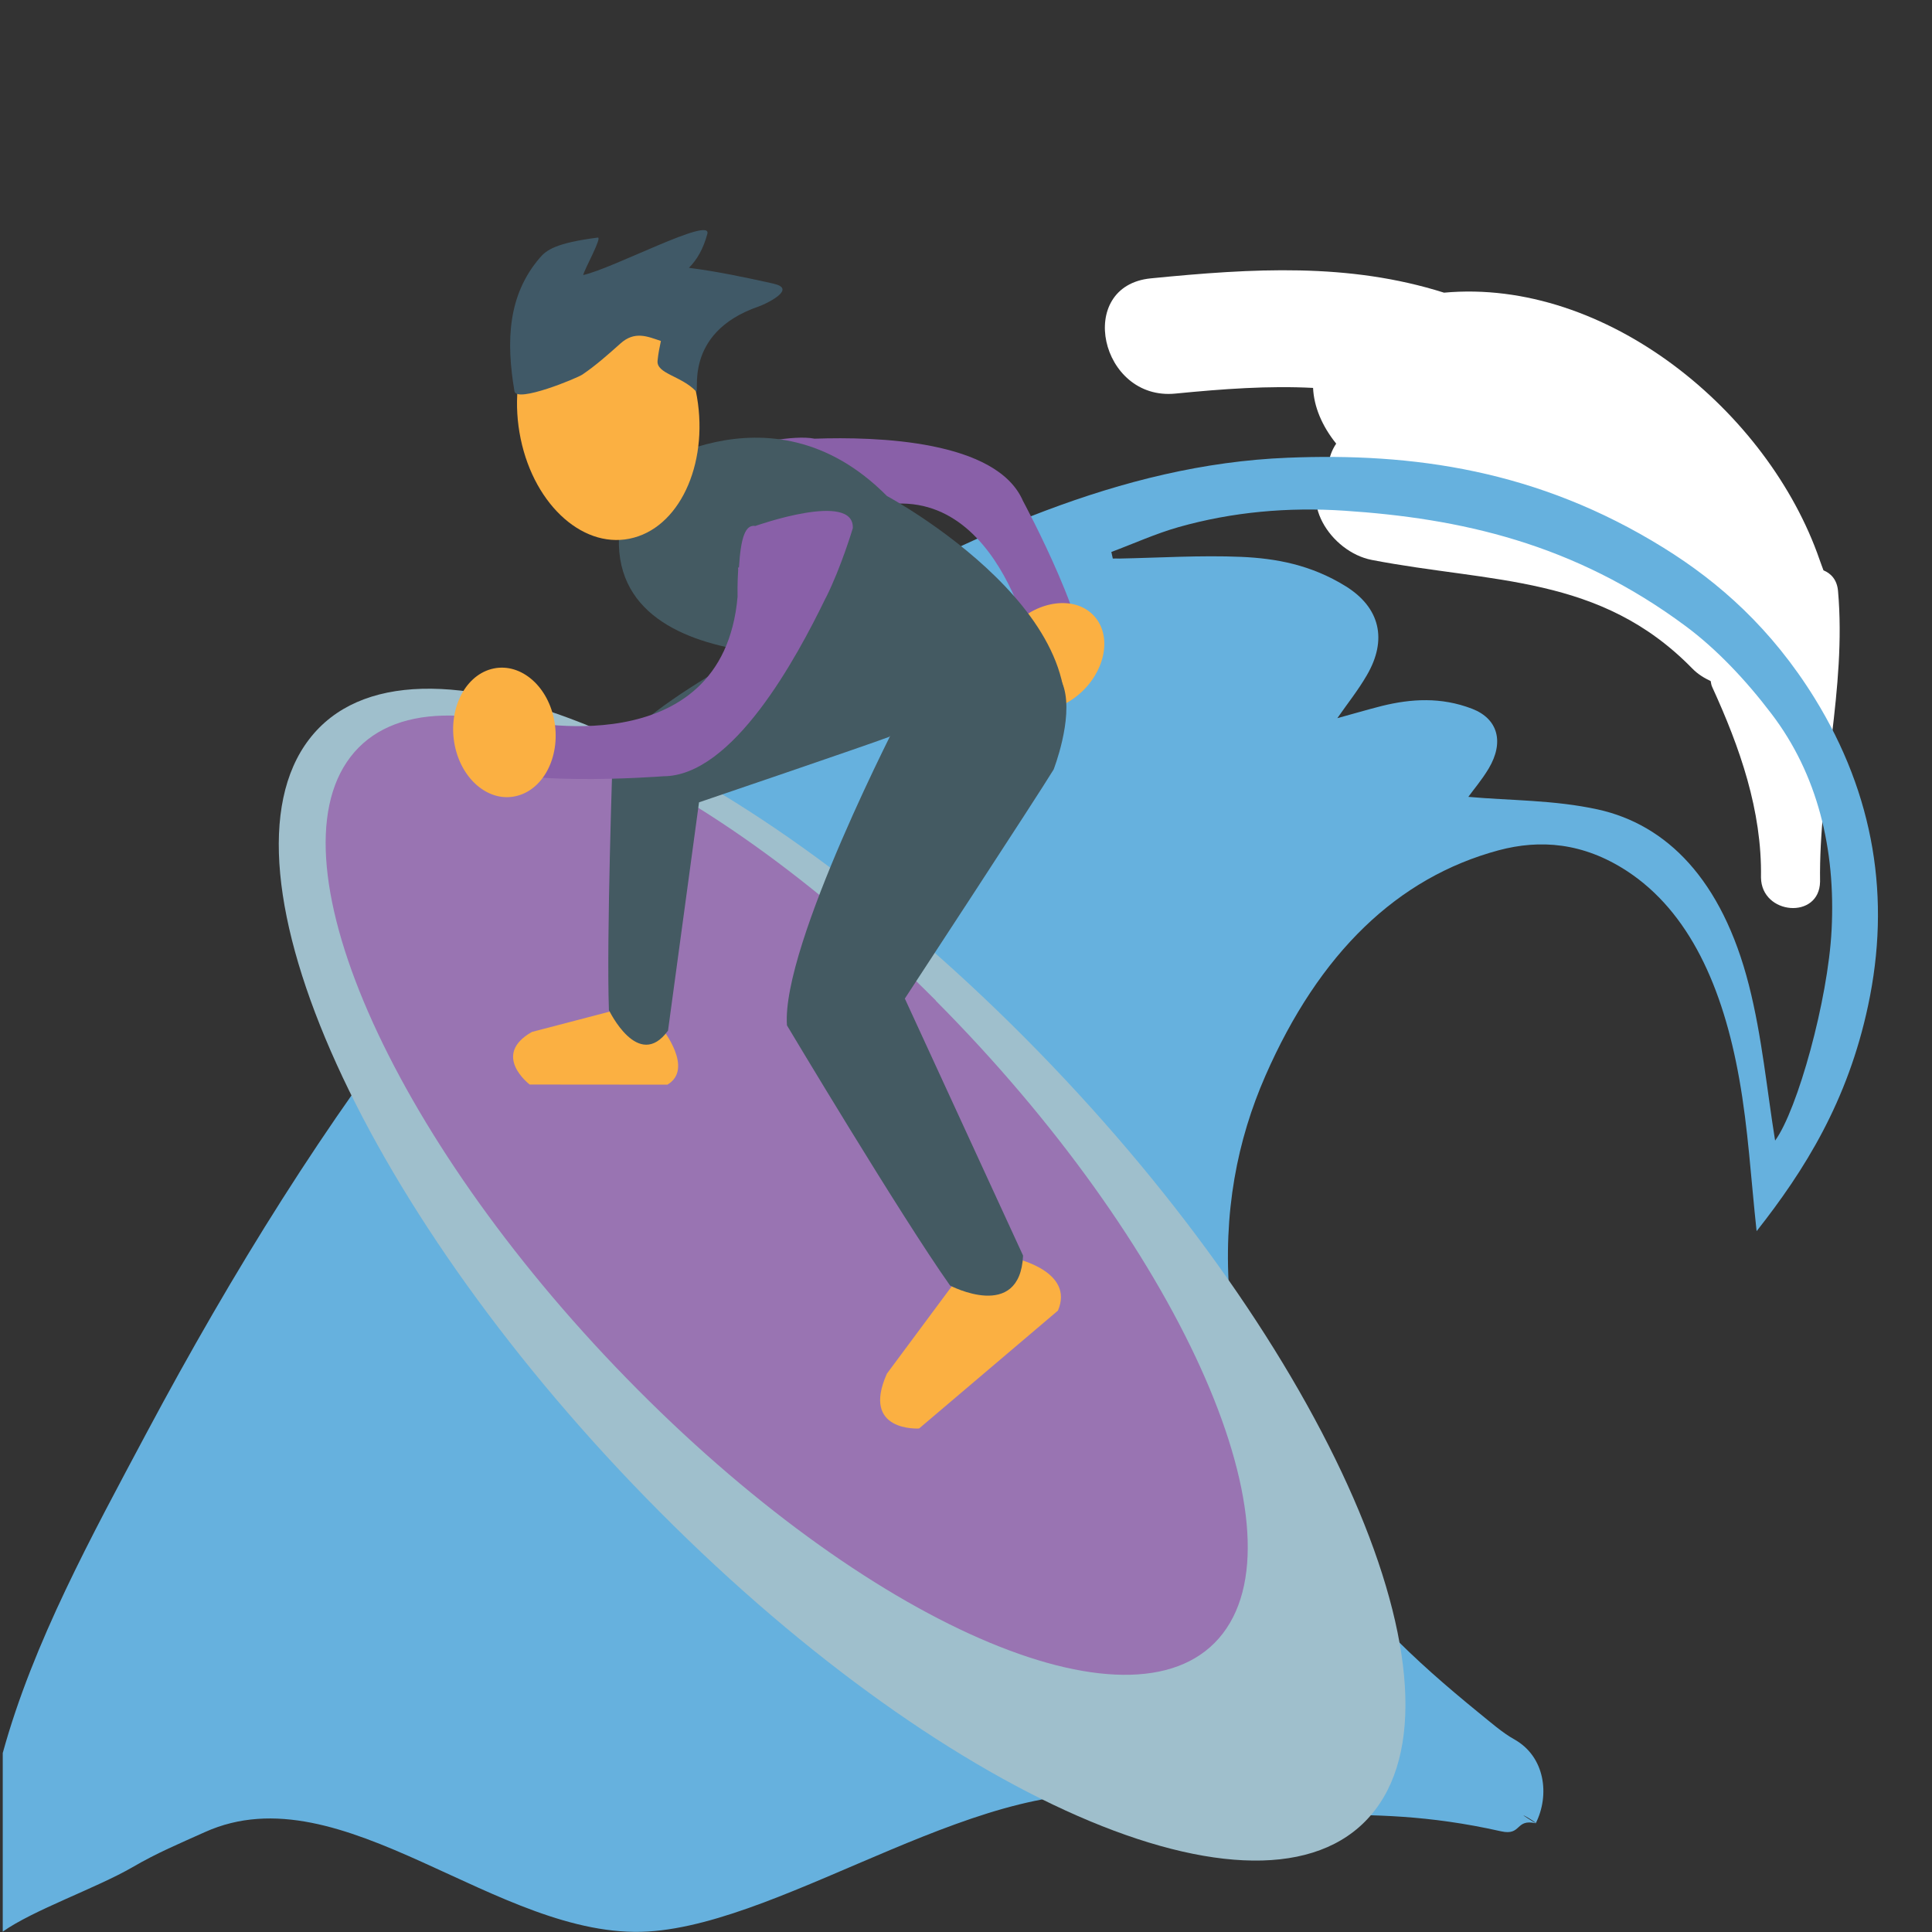<svg xmlns="http://www.w3.org/2000/svg" viewBox="0 0 64 64" enable-background="new 0 0 64 64"><rect x="0" y="0" width="64" height="64" fill="#333333" stroke="none"/><path fill="#fff" d="m60.887 19.576c-.033-.371-.232-.58-.482-.683-.041-.114-.088-.231-.129-.352-1.699-4.915-7.07-9.337-12.441-8.846-3.162-1-6.338-.807-9.713-.474-2.514.249-1.682 4.064.814 3.817 1.586-.156 3.096-.265 4.561-.188.029.622.293 1.257.766 1.846-.15.223-.232.46-.256.711-1.078 1.137.086 2.878 1.432 3.141 3.994.771 7.582.489 10.617 3.594.184.19.395.317.613.42.014.064.016.125.049.194.916 2 1.652 4.087 1.617 6.313.016 1.242 1.936 1.401 1.957.137-.044-3.238.88-6.383.595-9.63"/><g transform="translate(0 7.664)"><path d="m.083 56.33c1.01-.721 3.11-1.447 4.314-2.145.809-.472 1.551-.78 2.394-1.16 4.557-2.051 9.708 3.593 14.679 3.295 4.671-.285 11.375-5.473 16.188-4.406 4.887 1.087 7.18-.012 12.07 1.087.684.154.461-.424 1.146-.266.004-.061-.912-.556 0 0-.299-.183.311.189 0 0 .471-.938.307-2.206-.701-2.774-.41-.229-.807-.582-1.205-.903-2.064-1.685-4.084-3.517-5.723-6.195-1.35-2.213-2.285-4.709-2.512-7.538-.23-2.836.26-5.239 1.184-7.35 1.785-4.076 4.377-6.57 7.73-7.473 1.365-.363 2.789-.261 4.242.684 2.078 1.356 3.189 3.865 3.725 6.884.297 1.654.389 3.335.576 5.05 1.594-2.023 3.02-4.303 3.693-7.474.756-3.536.215-6.968-1.773-10.184-1.43-2.307-3.162-3.841-5.01-4.985-4.172-2.586-8.315-3.145-12.442-2.978-2.787.11-5.449.782-8.04 1.759-3.089 1.165-6.06 2.706-8.873 4.7-8.53 6.05-15.12 15.03-20.896 25.856-1.797 3.377-3.75 6.924-4.758 10.594v5.922zm36.731-45.709c.744-.278 1.473-.61 2.232-.825 1.773-.5 3.613-.667 5.49-.542 3.799.251 7.596 1.063 11.314 3.831 1 .743 1.977 1.768 2.836 2.901 1.518 1.992 2.127 4.472 1.988 7.156-.117 2.323-1.131 5.964-1.871 6.978-.268-1.648-.432-3.441-.869-5.154-.893-3.504-2.732-5.313-5-5.815-1.461-.32-2.914-.293-4.293-.418.16-.226.439-.547.674-.939.518-.873.311-1.646-.549-1.979-1.033-.397-2.027-.331-2.992-.093-.482.122-.967.267-1.473.404.338-.487.684-.917.975-1.418.693-1.183.438-2.247-.699-2.953-1.152-.713-2.316-.922-3.459-.972-1.357-.057-2.695.03-4.04.056-.074 0-.145-.006-.215-0-.014-.067-.03-.14-.046-.208" fill="#66b1de" fill-rule="evenodd"/><path d="m33.93 26.694c9.75 9.795 14.953 21.261 11.619 25.604-3.334 4.347-13.938-.072-23.685-9.871-9.75-9.795-14.955-21.262-11.621-25.604 3.336-4.348 13.936.073 23.687 9.871" fill="#9fbfcc"/><path d="m31 25.487c7.979 8.02 12.237 17.406 9.508 20.96-2.729 3.559-11.41-.058-19.385-8.08-7.979-8.02-12.237-17.407-9.512-20.958 2.729-3.559 11.41.057 19.389 8.07" fill="#9974b2"/><g fill-rule="evenodd"><path d="m24.831 7.082c-1.042.501 1 2.926 1 2.926.085.31.645.169 1.181-.052l.011.025c.077-.048.158-.089.23-.139.418-.187.775-.396.82-.422 4.795-2.065 6.125 4.467 6.125 4.467.541 2.248 1.668.803 1.668.803.494-1.181-1.979-5.761-1.979-5.761-.869-2.01-4.829-2.133-6.902-2.061l0 0c-.725-.144-2.158.214-2.158.214" fill="#8960a8"/><path d="m33.76 12.878c.859-.72 1.992-.757 2.537-.074.541.678.289 1.817-.563 2.539-.852.719-1.988.753-2.534.076-.539-.685-.287-1.816.56-2.541" fill="#fbb042"/></g><path d="m21.94 26.417c0 0 1.058 1.325.169 1.85l-4.561-.004c0 0-1.288-.973.073-1.743l2.66-.695 1.659.592" fill="#fbb042" fill-rule="evenodd"/><g fill="#445a62"><path d="m27 12.823c0 0-5.73 2.734-6.703 4.531 0 0-.211 6.07-.126 8.442 0 0 .973 2.039 1.958.681l1.027-7.563c0 0 5.607-1.905 6.293-2.167 0 0 4.393-2.809-2.449-3.924"/><path d="m20.952 8.173c0 0 4.499-3.374 8.428.593 0 0 7.757 4.171 5.499 8.833l-5.02-1.624c0 0-.06-1.908-1.584-1.984 0 0-9.981 1.06-7.325-5.818"/></g><path d="m33.66 34.03c0 0 1.943.429 1.385 1.722l-4.599 3.905c0 0-1.936.125-1.066-1.817l2.216-2.985 2.064-.825" fill="#fbb042" fill-rule="evenodd"/><path d="m29.861 15.975c0 0-3.984 7.673-3.792 10.328 0 0 3.763 6.3 5.404 8.619 0 0 2.313 1.217 2.418-.992l-3.917-8.515c0 0 4.411-6.732 4.928-7.587 0 0 2.592-6.605-5.04-1.853" fill="#445a62"/><g fill-rule="evenodd"><path d="m23.05 5.287c.468 2.247-.452 4.426-2.05 4.859-1.606.441-3.285-1.027-3.752-3.273-.467-2.248.453-4.426 2.055-4.86 1.602-.433 3.28 1.032 3.747 3.274" fill="#fbb042"/><path d="m28.25 9.835c.061-1.246-3.227-.076-3.227-.076-.333-.054-.483.376-.544 1.376h-.034c.004 0 .004-.024.008.075-.031.493-.02.83-.02.894-.495 5.643-7.235 4.091-7.235 4.091-2.365-.424-1.587 1.286-1.587 1.286.847 1 6.358.57 6.358.57 2.307 0 4.418-3.917 5.388-5.917h.003c.502-.999.89-2.299.89-2.299" fill="#8960a8"/><path d="m18.35 16.15c.241 1.156-.295 2.3-1.204 2.545-.904.25-1.836-.492-2.078-1.65-.241-1.158.299-2.298 1.204-2.545.909-.247 1.84.495 2.078 1.65" fill="#fbb042"/></g><path d="m25.643 1.736c-.942-.209-1.874-.407-2.821-.528.276-.281.472-.622.609-1.122.169-.608-3.116 1.143-4.112 1.361.034-.177.64-1.262.483-1.241-1.396.18-1.706.416-1.924.675-1.05 1.228-1.12 2.739-.836 4.416.069.397 2.089-.439 2.253-.555.445-.302.847-.66 1.257-1.026.475-.428.9-.232 1.341-.085-.045.209-.088.422-.11.652-.046.434.781.5 1.268 1.01.165.173-.487-1.92 2.081-2.804.231-.08 1.282-.578.511-.749" fill="#405967"/></g></svg>